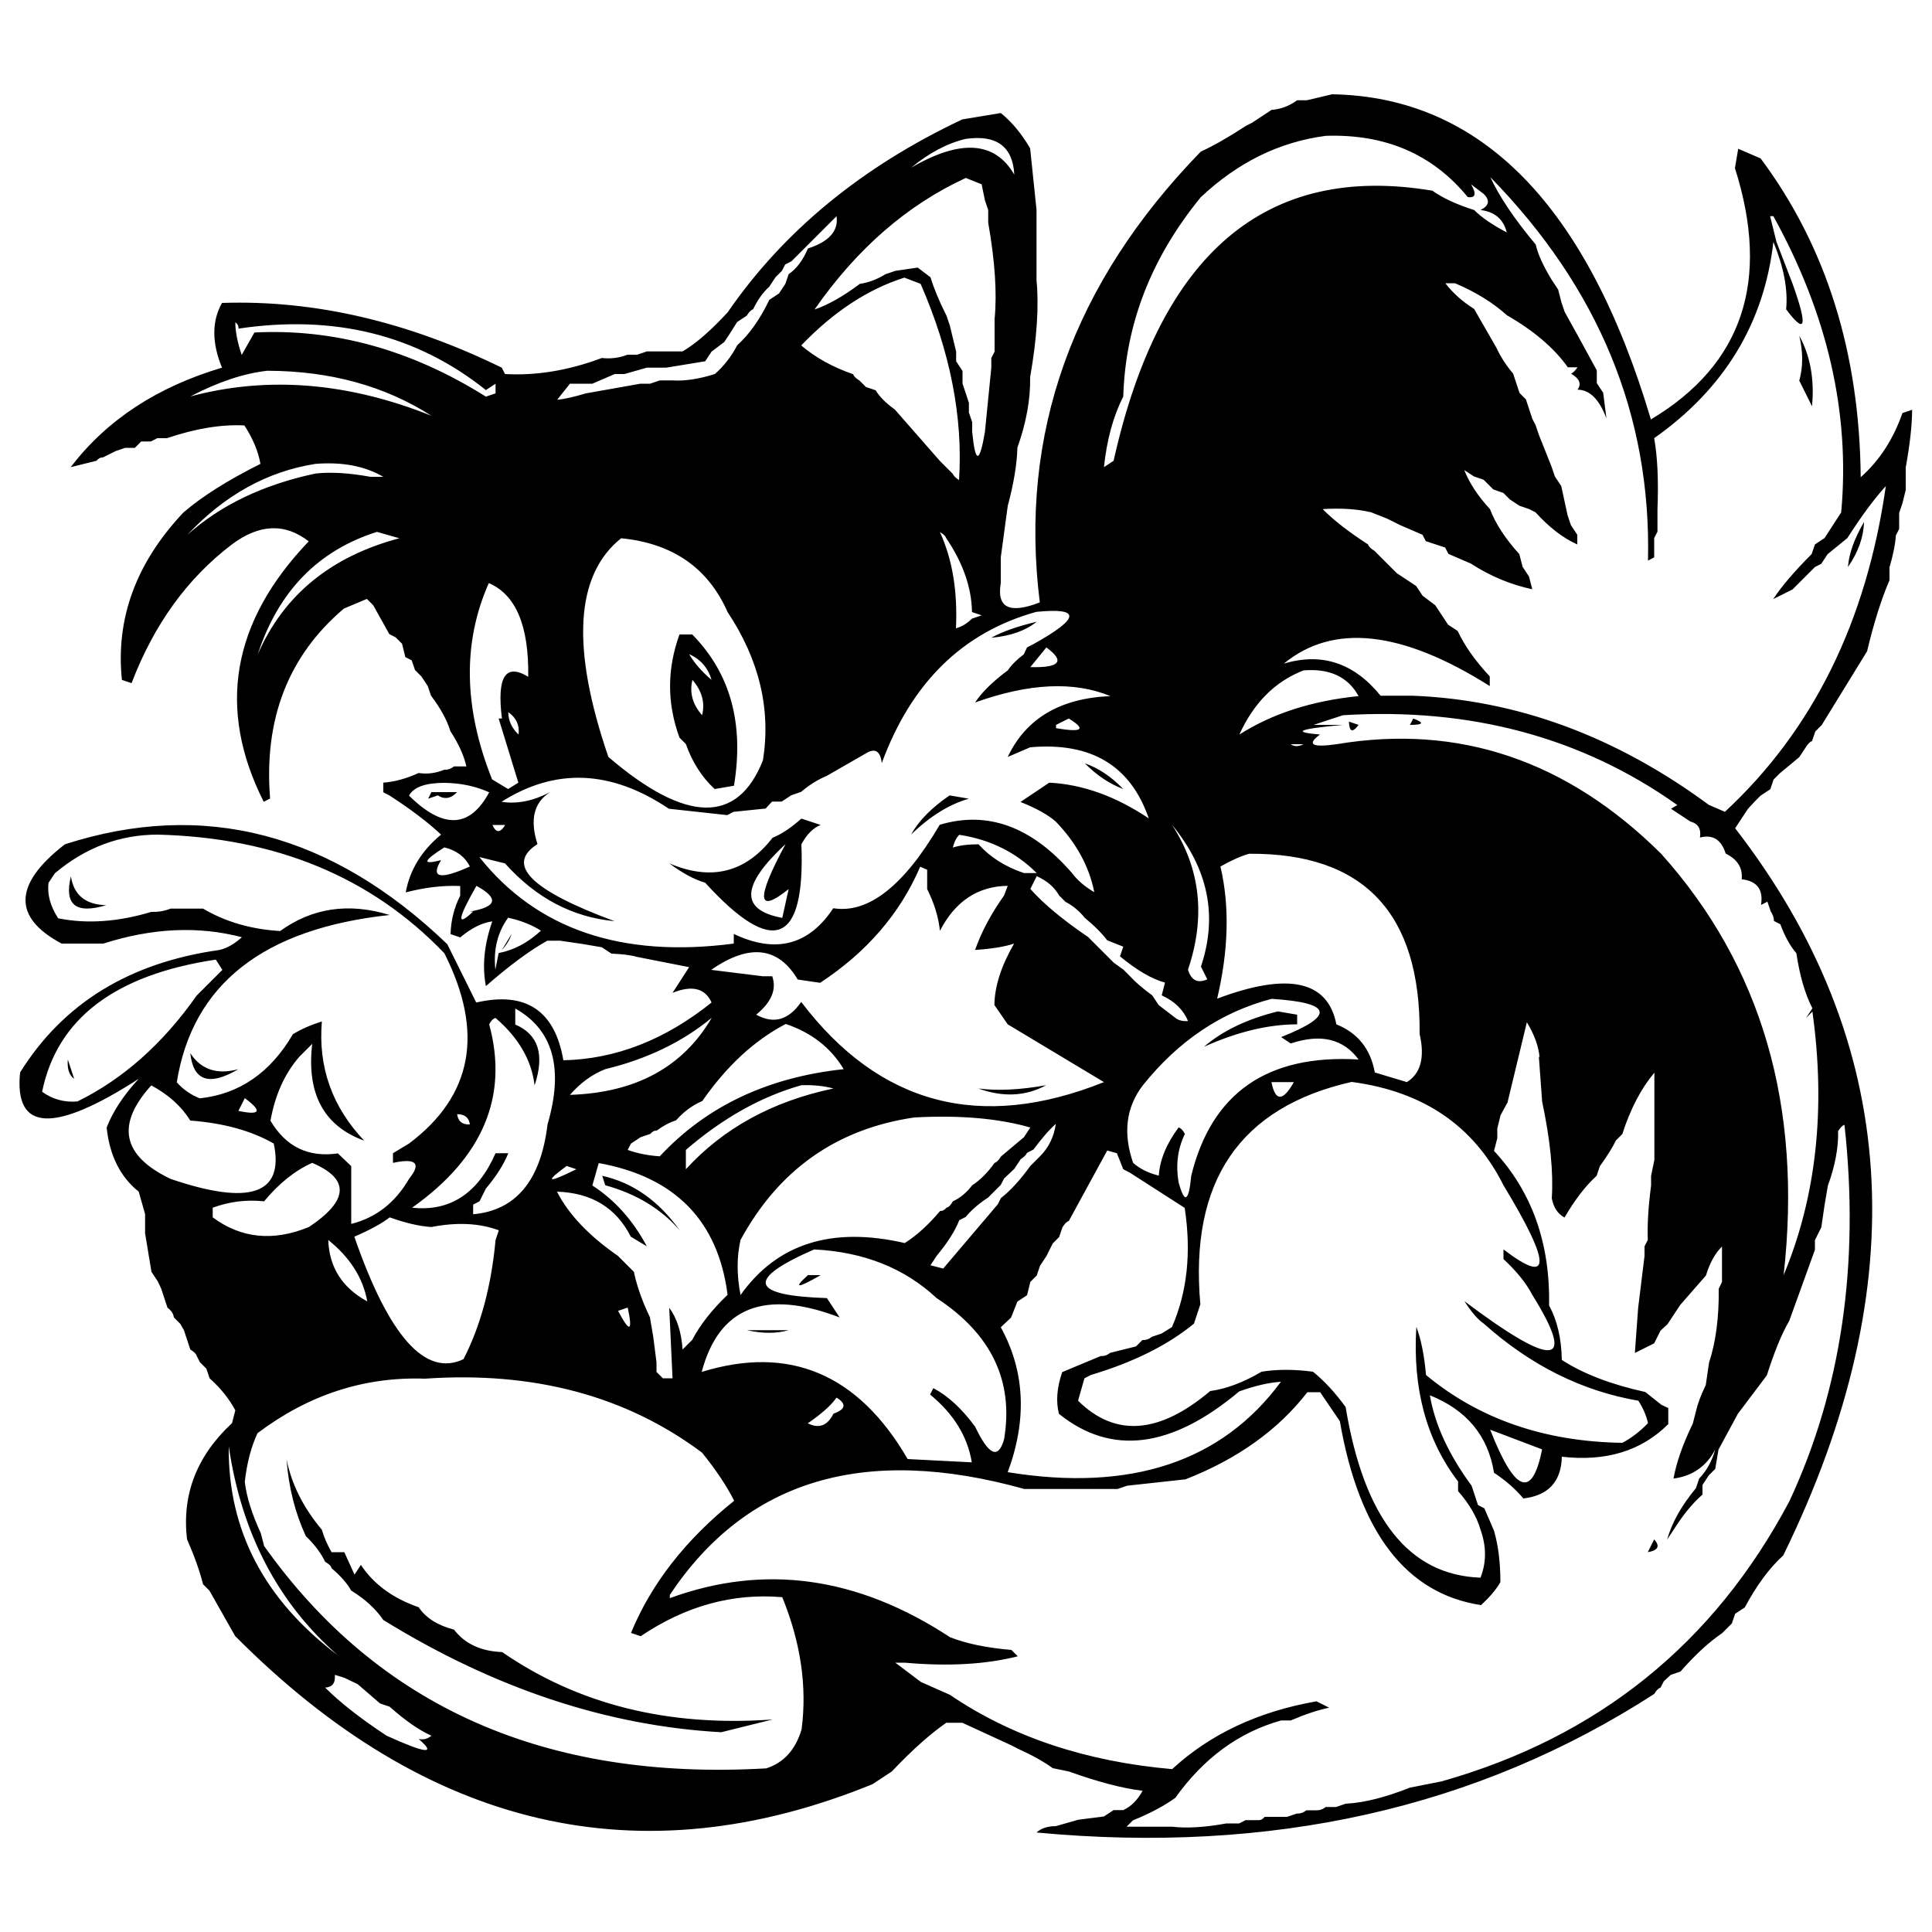 <?xml version="1.0" encoding="utf-8"?>
<!-- Svg Vector Icons : http://www.onlinewebfonts.com/icon -->
<!DOCTYPE svg PUBLIC "-//W3C//DTD SVG 1.1//EN" "http://www.w3.org/Graphics/SVG/1.1/DTD/svg11.dtd">
<svg version="1.1" xmlns="http://www.w3.org/2000/svg" xmlns:xlink="http://www.w3.org/1999/xlink" x="0px" y="0px" viewBox="0 0 1000 1000" enable-background="new 0 0 1000 1000" xml:space="preserve">
<g><path d="M676.4,51.9h-5c-4.1,3-8.5,4.6-13.3,5l-10,6.6l-3.3,1.7c-9,5.9-16.8,10.3-23.3,13.3c-66.4,68.3-94.2,146-83.3,233.3c-15.7,6.1-22.4,2.8-20.2-10v-13.3l3.6-26.6c3.1-11.6,4.8-21.7,5-30.2c4.6-12.9,6.8-25.1,6.6-36.5c3.5-20.1,4.6-36.8,3.3-50.1v-36.5l-3.3-31.8c-4.4-7.6-9.5-13.7-15.2-18.3l-19.9,3.3c-52,24.5-92.5,57.8-121.5,99.9c-8.5,9.2-16.2,16-23.3,20.2h-18.5l-5,1.7h-5c-4.4,1.7-8.9,2.2-13.3,1.7c-17.3,6.5-34,9.2-50.1,8.3l-1.7-3.3c-49.1-24-97.3-35.1-144.8-33.5c-5.3,9.4-5.3,20.6,0,33.5c-33.6,10-59.7,27.1-78.3,51.5l13.3-3.3c1.1-1.3,2.2-1.8,3.3-1.7l6.6-3.3l5-1.7h5l3.3-3.3h5l3.3-1.7h5c14.8-5,28.1-7.2,40.1-6.6c4.4,6.8,7.2,13.5,8.3,19.9c-17,8.5-30.3,16.9-39.9,25.2c-24.5,26-35.1,54.9-31.8,86.6l5,1.7c11.6-30.4,28.9-54.3,51.8-71.7c14.2-10.7,27.5-11.3,39.9-1.7c-39.9,41.7-47.6,86.6-23.3,134.8l3.3-1.7c-3.3-41.1,9.4-73.9,38.2-98.3l11.9-5l3.3,3.3l8.3,14.9l3.3,1.7l3.3,3.3l1.7,6.9l3.3,1.7l1.7,5l3.3,3.3l3.3,5l1.7,5c5,6.6,8.3,12.7,10,18.3c4.2,6.5,7,12.5,8.3,18.3H235c-1.7,1.3-3.3,1.8-5,1.7c-4.4,1.8-8.9,2.4-13.3,1.7c-6.6,3-12.7,4.6-18.3,5v5l3.3,1.7c11.1,7.2,19.9,13.9,26.6,20.2c-10.1,8.3-16.2,18.3-18.3,29.9c10-2.6,19.4-3.7,28.2-3.3v5c-3.1,6.1-4.8,12.7-5,19.9l5,1.7c5.7-4.8,11.3-7.6,16.6-8.3c-4.2,12-5.3,23.2-3.3,33.5c12.2-10.7,22.8-18.5,31.8-23.5h6.6l11.6,1.7l10,1.7l5,3.3c5.3,0.2,9.8,0.7,13.3,1.7l26.9,5.3l-8.6,13.3c10.1-4.1,16.9-2.4,20.2,5c-24.2,19.4-49.7,29.3-76.7,29.9c-4.4-25.8-19.5-35.8-45.1-29.9l-15-30.2C171.4,431,105.3,413.9,33.6,437C7,457.6,6.4,474.8,31.9,488.4h21.6c25.3-8.1,49.2-9.2,71.7-3.3c-3.9,3.5-7.7,5.7-11.6,6.6c-46.5,6.5-80.9,27.6-103.2,63.4c-3.1,30.6,17.3,31.7,61.4,3.3c-7.7,8.3-13.3,16.7-16.6,25.2c1.5,14.4,7,25.5,16.6,33.2l3.3,11.6v10l3.3,19.9l3.3,5l1.7,3.6l3.3,10c1.8,1.3,3,2.9,3.3,5l3.3,3.3l1.9,3.3l3.3,10c1.8,1.1,3,2.2,3.3,3.3l1.7,3.3l3.3,3.3l1.7,5c5.9,5.3,10.3,10.9,13.3,16.6l-1.7,6.6c-18.3,17-26,37-23.3,60.1c3.9,8.9,6.6,16.6,8.3,23.3l3.3,3.3l13.3,23.5c99.6,100.2,209.6,125.7,329.9,76.7l10-6.6c10.7-11.3,20.1-19.6,28.2-25.2h8.3l25.2,11.6l3.3,1.7c7.7,3.5,13.8,6.9,18.3,10.2l8.3,1.7c14.8,5.3,27.5,8.7,38.2,10c-2.6,4.8-5.9,8.1-10,10h-5l-5,3.3l-13.3,1.7l-11.6,3.3c-4.2,0-7.6,1.1-10,3.3c121.4,11.4,228-12.5,319.7-71.7c1.1-1.8,2.2-3,3.3-3.3l1.7-3.3l3.6-3.3l5-1.7c7.6-8.7,14.8-15.3,21.6-19.9l5-5l1.7-5l5-3.3c6.1-11.4,12.7-20.4,19.9-26.9c68.8-140.6,60.5-266.1-24.9-376.4l6.6-10l3.3-3.6l3.3-3.3l5-3.3l1.7-5l3.3-3.3l10-8.3l3.3-5c1.1-1.8,2.2-3,3.3-3.3l1.7-5l3.3-3.3l23.5-38.2c3.5-14.8,7.4-27,11.6-36.8v-6.6c1.8-6.3,3-11.8,3.3-16.6l1.7-3.3v-8.3l1.7-5l1.7-6.9v-11.6c2.2-12.2,3.3-22.1,3.3-29.9l-5,1.7c-4.8,13.7-12,24.7-21.6,33.2c-0.6-64.4-17.8-119.4-51.8-165l-11.6-5l-1.7,10c18.5,58.3,4,101.7-43.5,130.1c-33-110.9-88-167-165-168.3L676.4,51.9z M759.7,102c4.1,0.6,4.6-1.7,1.7-6.6l6.6,5c3.3,3.3,2.8,6.1-1.7,8.3c7.4,0.9,11.9,4.8,13.6,11.6c-7.4-3.9-13-7.7-16.9-11.6c-8.9-2.8-16.1-6.1-21.6-10c-86-14.4-141,32.2-165,139.8l-5,3.3c1.5-14.2,4.8-26.4,10-36.5c1.1-37.5,14.5-71.9,40.1-103.2c19.2-18.1,40.8-28.7,64.8-31.8C717.2,69.3,741.6,79.9,759.7,102L759.7,102z M525,90.4c-10-17.3-27.8-18.5-53.4-3.6c9.2-7.6,18.6-12.6,28.2-14.9C515.8,69.6,524.2,75.8,525,90.4z M508.1,95.4l1.7,8.3l1.7,5v6.6c3.5,19.9,4.6,36.5,3.3,49.8V182l-1.7,3.3v5l-3.3,33.2c-2.8,16.6-5,16.6-6.6,0v-5l-1.7-5v-5l-3.3-10V192l-3.3-5v-5l-3.3-13.6l-1.7-5c-3.9-7.7-6.6-14.4-8.3-19.9l-6.6-5l-11.6,1.7l-5,1.7c-4.6,2.8-9,4.4-13.3,5c-8.7,6.5-16.5,10.9-23.5,13.3c22-31.6,48.1-54.2,78.3-68.1L508.1,95.4z M852.9,290.2l3.3-1.7v-10l1.7-3.3v-11.6c0.6-15,0-27.2-1.7-36.8c36.3-25.6,56.9-59.5,61.7-101.6c5.3,12.9,7.6,24.5,6.6,34.9c10.1,13.5,11.3,9,3.3-13.3l-8.3-21.6l-3.3-13.3h1.7c28,50.7,39.8,101.8,35.1,153.3l-8.6,13.3l-5,3.3l-1.7,5c-8.9,8.9-15.5,16.6-19.9,23.3l10-5l11.6-11.6l3.3-1.7l3.3-5l10.2-8.3c7.2-11.3,13.8-20.2,19.9-26.9c-10,70.1-37.7,126.3-83.3,168.6l-8.3-3.6c-48.3-35.6-99.5-54.4-153.3-56.5h-16.6c-13.8-17-30.5-22.5-50.1-16.6c25.5-21,61-17.2,106.6,11.6v-5c-7.6-8.1-13.1-16-16.6-23.5l-5-3.3l-6.6-10l-6.6-5l-3.3-5l-10-6.6l-11.6-11.6c-1.8-1.1-3-2.2-3.3-3.3c-10-6.5-17.8-12.5-23.5-18.3c9.8-0.6,18.2,0,25.2,1.7l8.3,3.3l6.6,3.3l11.6,5l1.7,3.3l10,3.3l1.7,3.3l11.6,5c10,6.5,20.6,10.9,31.8,13.3l-1.7-6.6l-3.3-5l-1.7-6.6c-7.2-7.9-12.3-15.7-15.2-23.3c-6.3-6.8-10.7-13.6-13.3-20.2l5,3.3l5,1.7l5,5l5.3,1.9l3.3,3.3l5,3.3l5,1.7l3.3,1.7c7,7.7,14.2,13.3,21.6,16.6v-5l-3.3-5l-1.7-5l-3.3-15.2l-3.3-5l-1.7-5l-6.6-16.6l-1.7-5l-1.7-3.3l-3.3-10l-3.3-3.3l-3.3-10c-3.7-4.4-6.6-8.9-8.6-13.3l-11.6-20.2c-5.9-3.7-10.9-8.1-14.9-13.3h5c10.9,4.6,19.8,10.2,26.9,16.6c13.8,7.9,24.4,16.9,31.5,26.9h5c-1.1,1.7-2.2,2.8-3.3,3.3c4.4,2.6,5.5,5.4,3.3,8.3c6.3,0,11.3,5,15,14.9l-1.7-13.3l-3.3-5v-6.6l-10-18.3l-6.6-11.9l-1.7-5l-1.7-6.6l-3.3-5c-4.4-7.2-7.2-13.3-8.3-18.3c-11.1-13.3-18.9-24.9-23.5-34.9c56.1,57.4,83.3,123.4,81.6,198.2L852.9,290.2z M418.2,128.6c-2.6,6.1-5.9,10.5-10,13.3l-1.7,5l-3.3,5l-5,3.3c-4.8,10-10.3,17.8-16.6,23.5c-3,5.7-6.8,10.7-11.6,14.9c-8.3,2.6-15.6,3.7-21.9,3.3h-6.6l-5,1.7h-5l-28.2,5c-6.1,1.8-11.1,3-14.9,3.3l6.6-8.3h11.6l11.6-5h5l11.6-3.3h10L365,187l3.3-5l6.6-5l3.3-5l3.3-5.3l5-3.3c1.1-1.8,2.2-3,3.3-3.3c2.4-5,5.2-8.9,8.3-11.6l3.3-5l3.3-3.3l1.7-3.3l3.3-1.7l23.3-23.3C434.1,119.5,429.1,125.1,418.2,128.6L418.2,128.6z M476.5,146.9c15.3,35.1,22,68.9,19.9,101.6c-1.7-1.1-2.8-2.2-3.3-3.3l-6.6-6.6l-23.3-26.6c-4.6-3.3-7.9-6.6-10-10l-5-1.7l-3.3-3.3c-1.8-1.1-3-2.2-3.3-3.3c-10.7-3.7-19.6-8.7-26.9-14.9c16.6-17.3,34.4-29.1,53.4-35.1L476.5,146.9z M123.4,170.1c49.6-7.4,92.3,3.2,128.1,31.8l5-3.3v5l-5,1.7C213,181.1,173,170,131.7,172.1l-6.6,11.6c-2.2-6.5-3.3-12.1-3.3-16.9C123,167.7,123.6,168.8,123.4,170.1L123.4,170.1z M931.3,197l6.6,13.3c1.3-14-0.9-26.2-6.6-36.5C933.3,182.2,933.3,189.9,931.3,197z M223.3,215.2c-43.2-17.3-84.8-20.7-124.8-10c14.6-7.6,27.9-12,39.9-13.3C170.8,192,199.1,199.7,223.3,215.2z M198.4,246.8h-6.6c-11.1-2-20.6-2.6-28.5-1.7c-26.9,5.7-49.1,16.3-66.4,31.8c19.4-20.7,41.5-32.9,66.4-36.8C177.1,239,188.8,241.2,198.4,246.8z M956.5,293.5c5.3-7.7,8.1-15.5,8.3-23.3C959.8,278.8,957,286.5,956.5,293.5z M206.7,278.6c-35.4,9.4-59.9,29.4-73.3,60.1c10.7-32.7,31.3-53.8,61.7-63.4L206.7,278.6z M489.8,278.6c8.7,12.9,13.1,25.6,13.3,38.2l5,1.7l-5,1.7c-2.6,2.6-5.4,4.2-8.3,5c0.9-19-1.8-35.6-8.3-49.8C488.3,276.4,489.4,277.5,489.8,278.6z M376.6,316.8c16.4,24.7,22.5,50.3,18.3,76.7c-13.1,33.2-39.8,32.7-80-1.7c-19.4-56.5-17.2-94.2,6.6-113.2C348.1,281.2,366.5,293.9,376.6,316.8L376.6,316.8z M273.4,350.3c-11.8-7.2-16.3,0-13.6,21.6h-1.7l10.2,33.2l-5.3,3.3l-8.3-5c-14.8-37.1-15.3-70.9-1.7-101.6C267,307.8,273.8,323.9,273.4,350.3L273.4,350.3z M534.9,333.4l-3.3,1.7l-1.7,3.6c-3.5,2.6-6.3,5.4-8.3,8.3c-7.7,5.7-13.4,11.3-16.9,16.6c27.9-10,51.2-11.1,70-3.3c-26,1.1-43.7,11.6-53.1,31.5l11.6-5c31.6-2.8,52,9.5,61.4,36.8c-17-11.4-34.1-17.6-51.5-18.5l-14.9,10c8.3,3.3,14.4,6.7,18.3,10.2c10.7,11.1,17.3,23.3,19.9,36.5c-4.8-2.8-8.7-6.1-11.6-10c-20.9-24-43.6-32.3-68.4-24.9c-18.6,31.7-37,46.1-55.1,43.2c-12.7,19.2-29.9,23.6-51.5,13.3v5c-58.1,7.6-102-7.4-131.7-44.8l13.3,3.3c16,17.9,35,27.9,56.7,29.9c-43.4-16-56.6-29.3-39.9-39.9c-4.1-12.7-1.8-21.7,6.6-26.9c-8.9,4.6-17.3,6.3-25.2,5c27.9-17.7,56.7-16.5,86.6,3.6l30.2,3.3l3.3-1.7l16.6-1.7l3.3-3.6h5l5-3.3l5-1.7c4.4-3.7,8.9-6.5,13.3-8.3l20.2-11.6c4.8-3,7.6-1.3,8.3,5c15.3-41.7,42-67.8,80-78.3C559.7,314.4,559.1,319.9,534.9,333.4L534.9,333.4z M513.1,330.1c10-0.9,17.8-3.7,23.5-8.3C526.6,324.2,518.8,326.9,513.1,330.1z M351.7,328.4c-6.5,17.9-6.5,35.7,0,53.4l3.3,3.3c3.3,9.4,8.3,17.2,14.9,23.3l10-1.7c5.3-32.1-1.8-58.2-21.6-78.3L351.7,328.4L351.7,328.4z M533.3,345.3l8.3-10.2C551.4,342.3,548.6,345.7,533.3,345.3z M368.3,351.9c-5-4.2-8.9-8.7-11.6-13.3C362.6,341.2,366.5,345.7,368.3,351.9z M703.2,360.3c-24,2.4-44.6,9-61.7,19.9c7.4-16.4,18.5-27.5,33.2-33.2C688.2,345.9,697.7,350.3,703.2,360.3z M363.4,370.2c-5-5.7-6.6-11.8-5-18.3C363.4,357.7,365,363.8,363.4,370.2L363.4,370.2z M268.4,380.2c-3.5-3.3-5.3-7.2-5.3-11.6C267.2,371.5,269,375.4,268.4,380.2z M868.2,416.7l-3.3,1.9l10,6.6c4.1,1.1,5.7,3.9,5,8.3c6.6-1.7,11.1,1.1,13.3,8.3c6.1,3,8.9,7.4,8.3,13.3c7.9,0.9,11.3,5.3,10,13.3l3.3-1.7l1.7,5c1.1,1.7,1.7,3.3,1.7,5l3.3,1.7c2.4,6.5,5.2,11.4,8.3,15c1.7,11.4,4.4,20.9,8.3,28.5l-3.3,5l3.3-3.3c7,50.4,2,95.9-14.9,136.4c9.8-87.3-11.3-160-63.4-218.1c-48.7-48.3-104.7-67.3-168-56.7c-12.7,1.8-15.6,0.2-8.6-5c-15-1.3-11-2.9,11.9-5h-15.2l15.2-5C761,366.1,818.8,381.6,868.2,416.7L868.2,416.7z M546.6,376.9v-1.7l6.6-3.3C562.4,377.6,560.2,379.2,546.6,376.9L546.6,376.9z M729.8,375.2c7,0,7.6-1.1,1.7-3.3L729.8,375.2z M703.2,375.2l-5-1.7C698.4,378.9,700.1,379.4,703.2,375.2z M674.7,385.2c-2.6,1.3-4.8,1.3-6.6,0H674.7z M581.4,408.4c-6.3-6.5-12.9-10.9-19.9-13.3C567.8,401.4,574.4,405.8,581.4,408.4z M253.2,410.1c-10,18.6-23.8,19.2-41.5,1.7c2.4-4.4,8.5-6.6,18.3-6.6C238.6,405.3,246.4,407,253.2,410.1L253.2,410.1z M221.6,413.4l5-1.7c3.5,2.2,6.8,1.7,10-1.7h-13.3L221.6,413.4z M471.6,431.9c9.8-9.4,19.7-15.6,29.9-18.5l-10-1.7C482.3,418,475.6,424.7,471.6,431.9L471.6,431.9z M399.9,433.6c-14,18.1-31.8,22.5-53.4,13.3c6.6,5,12.8,8.3,18.5,10c35.2,38.6,51.8,31.9,49.8-19.9c2.8-5.2,6.1-8.5,10-10l-10-3.3C409.5,428.4,404.5,431.8,399.9,433.6z M261.5,427c-2.6,4.2-4.8,4.2-6.6,0H261.5z M621.6,500.3l3.3,6.6c-5,2.2-8.3,0.6-10-5c9.2-27.3,6.5-52.3-8.3-75C625.4,449.7,630.4,474.1,621.6,500.3L621.6,500.3z M230,493.4c20.7,41,14.6,73.8-18.3,98.5l-8.3,5v5c12-2.6,14.8,0.2,8.3,8.3c-7.2,12.4-17.2,20.1-29.9,23.3v-29.9l-6.9-6.6c-15.3,2.2-26.9-3.4-34.9-16.9c2.4-13.5,7.4-24.5,15-33.2l6.6-6.6c-3,25.8,6,42.5,26.9,50.1c-16.6-17.5-23.9-38.1-21.9-61.7c-5.5,1.7-10.5,3.9-15,6.6c-11.6,19.9-27.7,31-48.2,33.2c-4.6-1.8-8.6-4.6-11.9-8.3c8.1-50.7,44.8-79.6,110.2-86.6c-21.2-6.5-40.1-3.7-56.7,8.3c-15.1-0.9-28.4-4.8-39.9-11.6H88.3c-3.3,1.3-6.6,1.8-10,1.7c-17.3,5.2-33.4,6.3-48.2,3.3c-4.1-6.3-5.7-12.4-5-18.3l3.3-5C44.3,438.6,62.1,432,81.6,432C142.7,433.5,192.1,453.9,230,493.4L230,493.4z M536.6,451.9H530c-9.8-3.3-17.6-8.3-23.5-14.9c-5.5,0-10,0.6-13.3,1.7c0.7-3,1.9-5.2,3.3-6.6C512.5,434.5,525.9,441.2,536.6,451.9L536.6,451.9z M408.2,460.2l-3.3,14.9c-22-4.1-21.4-16.8,1.7-38.2C391.2,465.5,391.8,473.3,408.2,460.2L408.2,460.2z M243.2,448.5c-15.5,7-20.5,5.9-14.9-3.3c-10,2.6-9.4,0.4,1.7-6.6C236.4,440.2,240.8,443.6,243.2,448.5L243.2,448.5z M734.8,535.2c2.8,12.2,0.5,20.5-6.6,24.9l-16.6-5c-2.2-12.2-8.9-20.5-19.9-24.9c-4.4-22.7-25-27.1-61.7-13.3c5.9-25.1,6.5-47.9,1.7-68.4c5.5-3.1,10.5-5.4,14.9-6.6C705.9,441.5,735.3,472.6,734.8,535.2L734.8,535.2z M479.9,450.2v10c3.7,7.4,5.9,14.6,6.6,21.6c7.9-15.3,19.6-23.1,35.1-23.3l-1.9,5c-6.8,9.6-11.8,19-15,28.2c8.7-0.6,15.4-1.7,20.2-3.3c-6.6,11.4-10.1,22.1-10.2,31.8l6.9,10l49.8,29.9c-64,25.6-116.2,11.8-156.7-41.5c-6.5,9.4-14.2,11.6-23.3,6.6c7.9-6.5,10.7-13.1,8.3-19.9h-5l-26.6-3.3c19.7-13.7,34.7-12,44.8,5l11.6,1.7c24.2-15.9,41.4-35.9,51.8-60.1L479.9,450.2z M548.2,463.5l3.3,3.3c3.9,2,7.2,4.8,10,8.3c4.6,3.7,8.5,7.6,11.6,11.6l8.3,3.3l-1.7,5c8.7,7.2,16.4,11.7,23.3,13.6l-1.7,6.6c6.8,3.1,11.3,7.6,13.6,13.3c-2.8,0.2-5-0.4-6.6-1.7l-8.6-6.6l-3.3-5c-4.8-3.5-8.7-6.8-11.6-10l-3.3-3.3l-5-3.6l-13.3-13.3c-13.1-8.9-23.1-17.2-29.9-24.9l3.3-6.6C541.8,455.8,545.7,459.1,548.2,463.5L548.2,463.5z M55,468.5c-10.7-0.2-16.8-5.2-18.3-14.9C33.1,468.3,39.2,473.3,55,468.5z M243.2,471.8h1.7c-8.7,8.3-8.1,3.9,1.7-13.3C258.4,465,257.3,469.4,243.2,471.8L243.2,471.8z M280,481.7c-6.8,6.3-14.1,10.1-21.9,11.6l-1.7,8.6c-1.1-10.3,1.1-19.3,6.6-26.9C269.4,476.4,275.1,478.6,280,481.7L280,481.7z M259.8,491.7c2.4-2.6,4.1-5.4,5-8.3L259.8,491.7z M115.1,502l-13.3,13.3c-17.5,24.9-38.1,43.2-61.7,54.8c-6.8,0.6-12.9-1.1-18.3-5c7.7-37.8,37.7-60.6,89.9-68.4L115.1,502z M663.1,536.8l5,3.3c15.5-5.2,27.2-2.4,35.1,8.3c-47.2-2.8-76.1,17.3-86.6,60.1c-1.3,13.7-3.5,14.8-6.6,3.3c-1.5-9-0.4-17.3,3.3-24.9c-1.1-2-2.2-3.1-3.3-3.3c-6.3,8.5-9.7,16.8-10.2,24.9c-5.3-1.3-9.8-3.5-13.3-6.6c-5.3-15.3-3.7-28.7,5-40.1c18.5-23.1,40.7-38,66.7-44.8C689.6,519,691.3,525.6,663.1,536.8L663.1,536.8z M283.4,582c-3.5,29-16.3,44.5-38.5,46.5v-5l3.3-1.7l3.3-6.6c5.3-6.3,9.2-12.4,11.6-18.3h-6.6c-9.2,20.9-23.6,30.3-43.2,28.2c36.7-26,50-57.7,39.9-94.9c0.9-1.8,2-3,3.3-3.3c12,10.3,18.7,22,20.2,34.9c5.3-15.9,2-26.4-10-31.5v-8.3C286.3,533,291.9,553,283.4,582L283.4,582z M623.2,541.8c17.2-7.7,33.2-11.6,48.2-11.6v-5l-10-1.7C645.6,527.4,632.8,533.5,623.2,541.8z M295,566.7c5.5-6.3,11.6-10.7,18.3-13.3c21.8-5.3,40.1-14.2,55.1-26.6C353.5,552.3,329.1,565.6,295,566.7L295,566.7z M796.5,546.8l1.7,23.3c4.2,19.9,5.9,36.6,5,50.1c0.9,4.8,3.1,8.1,6.6,10c5.3-9.2,10.9-16.4,16.6-21.6l1.7-5c3.9-5.4,6.6-9.8,8.3-13.3l3.3-3.3c4.2-13.1,9.8-23.7,16.6-31.8v45.1l-1.7,8.3v5c-1.5,11.4-2,20.9-1.7,28.2l-1.7,3.3v5l-3.3,26.9l-1.7,23.3l10-5l3.3-6.6l3.6-3.3l6.6-10l13.3-15.2c2-6.6,4.8-11.6,8.3-15v18.3l-1.7,3.6c0.2,14.8-1.5,27.5-5,38.2l-1.7,11.6c-2.6,5.3-4.2,9.8-5,13.3l-1.7,6.6c-5.2,10.7-8.5,20.2-10,28.5c9.8-1.3,17-6.3,21.6-15c-1.7,5.9-4.4,10.9-8.3,15l-1.7,5c-7.4,8.9-12.4,17.7-14.9,26.6l3.3-5c5-7.9,10-14,15-18.3v-5l3.3-5l3.3-3.3l1.7-10l10-18.5l15-19.9c3.9-12.2,7.7-21.6,11.6-28.2l13.3-36.8v-5l3.3-6.6l1.7-11.6l1.7-10c3.7-10.1,5.5-19.6,5.3-28.2c1.1-1.8,2.2-3,3.3-3.3c7.9,72.1-1.6,137.1-28.5,194.8c-39.1,73.8-99.1,122.1-179.9,145l-16.6,3.3c-12.6,5-23.6,7.8-33.2,8.3l-5,1.7h-5.3c-1.7,1.3-3.3,1.8-5,1.7h-5c-1.7,1.3-3.3,1.8-5,1.7l-5,1.7h-11.6c-1.1,1.3-2.2,1.8-3.3,1.7h-6.6l-3.3,1.7h-6.6c-10.9,2-20.3,2.6-28.2,1.7h-23.5l3.3-3.3c8.7-3.5,16-7.4,21.9-11.6c14.8-20.7,33-34,54.8-40.1h5c7.7-3.3,14.4-5.5,19.9-6.6l-6.6-3.3c-30.3,5.3-55.2,17.1-74.7,35.1c-44.6-3.9-83-16.7-115.1-38.5l-14.9-6.6l-13.3-10h5c22.3,2,41.8,0.9,58.4-3.3l-3.3-3.3c-12.9-1.1-23.5-3.3-31.8-6.6c-47.8-31.4-96.1-38.1-145-20.2v-1.7c39.7-59.6,100.8-77.9,183.5-54.8h48.2l5-1.7l30.2-3.3c26.9-10.5,48-25.6,63.1-45.1h6.6l10.2,15c10,57.6,34.3,89.3,73.1,95.2c4.4-4.1,7.8-8,10-11.9c0-10.1-1.1-19-3.3-26.6l-5-11.6l-3.3-1.7l-3.3-10c-11.8-16-19-31.6-21.6-46.8c19,7.6,30.1,20.9,33.2,40.1c5.9,3.9,11,8.3,15.2,13.3c12.9-1.5,19.6-8.7,19.9-21.6c22.9,2.6,41.2-3,55.1-16.9v-8.3l-3.6-1.7l-8.3-6.6c-17.7-3.9-32.1-9.4-43.2-16.6c-0.2-11.1-2.4-20.5-6.6-28.2c0.6-32.3-8.9-58.9-28.5-80l1.7-6.6v-5l1.7-6.9l3.6-6.6l10-41.5c3.9,6.5,6.1,12.5,6.6,18.3L796.5,546.8z M436.7,553.4c-39.5,4.2-71.2,19.3-95.2,45.1c-6.1-0.4-11.6-1.5-16.6-3.3l1.7-3.3l5-3.3l5-1.7c1.1-1.3,2.2-1.8,3.3-1.7c3.5-2.6,6.8-4.3,10-5.3c4.1-4.6,8.6-7.9,13.6-10c12.6-18.1,26.9-31.4,43.2-39.9C419.8,534.4,429.9,542.1,436.7,553.4L436.7,553.4z M123.4,553.4c-11.1,3-19.4,0.2-24.9-8.3C100,559.5,108.3,562.3,123.4,553.4z M38.4,558.4l-3.3-10C34.7,553.2,35.8,556.6,38.4,558.4z M669.7,560.1c-5.7,10.1-9.6,10.1-11.6,0H669.7z M778.2,613.5c24.9,41.1,24.9,52.2,0,33.2v5c6.8,6.3,11.8,12.5,14.9,18.5c23.1,37.1,11.3,38.2-35.1,3.3c3.5,5.5,6.8,9.4,10,11.6c24.2,21.6,50.8,34.9,80,39.9c2.4,3.7,4.1,7.6,5,11.6c-4.2,4.4-8.7,7.8-13.3,10.2c-40.2-0.6-74.1-12.3-101.6-35.1c-0.9-10.3-2.6-18.6-5-24.9c-2,31.9,5.2,58.6,21.6,80v5c5.7,6.5,9.6,13.1,11.6,19.9c3.1,8.7,3.1,17,0,24.9c-37.1-1.3-60.3-30.7-69.8-88.3c-5.5-7.6-11.2-13.7-16.9-18.3c-9.8-1.3-18.6-1.3-26.6,0c-9.4,5.5-18.3,8.9-26.6,10c-26.4,22.3-49.2,24-68.4,5l3.3-11.6l3.3-1.7c22.1-6.6,39.9-15.5,53.4-26.6l3.3-10c-5.7-63.7,20.4-102,78.3-115.1C736.7,564.9,762.8,582.7,778.2,613.5L778.2,613.5z M98.5,580c17.3,1.3,31.7,5.3,43.2,11.9c5.5,26.2-12.3,32.3-53.4,18.3c-25.1-12-28.4-28.1-10-48.4C87.1,566.5,93.9,572.6,98.5,580L98.5,580z M431.4,563.4c-31.6,6.6-57,20.6-76.4,41.8v-10c19-16.4,38.9-27.6,59.8-33.5C421.1,561.5,426.6,562.1,431.4,563.4L431.4,563.4z M506.4,563.4c12.7,4.6,24.4,4.1,35.1-1.7C528.1,564.1,516.4,564.7,506.4,563.4z M123.4,575l3.3-6.6C135.9,575.2,134.8,577.4,123.4,575z M243.2,582c-3.9,0.2-6.1-1.6-6.6-5.3C240.5,576.7,242.7,578.4,243.2,582z M533.3,583.6l-3.3,5l-11.9,10c-1.1,1.8-2.2,3-3.3,3.3c-3.7,5.2-7.6,9-11.6,11.6c-2.8,3.7-6.1,6.5-10,8.3c-1.1,2-2.2,3.1-3.3,3.3c-1.1,1.3-2.2,1.8-3.3,1.7c-5.9,7-12,12.6-18.3,16.6c-37.8-8.7-66.1,0.3-85,26.9c-2-10.3-2-19.8,0-28.5c19.7-36.3,49.7-57.5,89.9-63.4C497,577.1,517,578.9,533.3,583.6L533.3,583.6z M538.3,598.5l-5,5c-5.2,7.2-10.2,12.7-15.2,16.6l-1.7,3.3l-28.2,33.2l-6.6-1.7l3.3-5c5.5-6.6,9.4-12.7,11.6-18.3l3.3-1.7c3.3-3.9,7.2-7.2,11.6-10l6.6-6.6l1.7-3.3l5.3-5l3.3-5c1.7-1.1,2.8-2.2,3.3-3.3l3.3-1.7c4.1-5.5,7.9-10,11.6-13.3C545.5,588.6,542.7,594.1,538.3,598.5L538.3,598.5z M578.1,596.9l3.3,8.3l3.3,1.7l28.5,18.3c3.5,23.1,1.3,43.6-6.6,61.7l-5.3,3.3l-5,1.7c-1.7,1.3-3.3,1.8-5,1.7l-3.3,3.3l-13.3,3.3c-1.7,1.3-3.3,1.8-5,1.7l-19.9,8.3c-2.8,8.1-3.3,15.3-1.7,21.6c27.1,21.8,58.2,17.9,93.3-11.6c8.3-3,15.5-4.6,21.6-5c-30.6,41.5-77.8,57.1-141.4,46.8c10.1-27.3,8.9-52.3-3.6-75l5.3-5l3.3-8.3l5-3.3l1.7-6.9l3.3-3.3l1.7-5l3.3-5l3.3-6.6l3.3-3.3l1.7-5c1.1-1.8,2.2-3,3.3-3.3l19.9-36.5L578.1,596.9z M159.9,635.1c-18.5,7.6-35.1,5.9-49.8-5v-5c8.5-3.1,17.3-4.3,26.6-3.3c7.6-9.2,15.9-15.9,24.9-19.9C181.1,610.2,180.6,621.3,159.9,635.1L159.9,635.1z M376.6,670.2c-8.1,7.7-14.2,15.5-18.3,23.3l-5,5c-0.6-9-2.9-16.2-6.9-21.6l1.7,36.5h-5l-3.3-3.3v-5l-1.7-13.3l-1.7-10c-4.1-8.5-6.8-16.3-8.3-23.5l-8.3-8.3c-14.9-10.3-25.5-21.4-31.5-33.2c17.9,0.6,30.6,8.3,38.2,23.3l8.3,5c-7.2-13.5-16.6-24-28.2-31.5l3.3-11.6C349.4,609.1,371.7,631.9,376.6,670.2L376.6,670.2z M298.3,605.2c-15,7.4-16.6,6.8-5-1.7L298.3,605.2z M313.3,613.5c16,4.4,28.9,12.2,38.5,23.3c-10.9-15.3-24.3-24.7-40.1-28.2L313.3,613.5z M223.3,635.1c13.3-2.6,24.9-2,34.9,1.7l-1.7,5c-2.2,24-7.8,44.6-16.6,61.7c-19.7,9.4-38.6-11.7-56.5-63.4c8.1-3.5,14.2-6.8,18.3-10C209.8,633,217,634.7,223.3,635.1L223.3,635.1z M190.1,673.6c-12.9-7-19.7-17.6-20.2-31.8C181.1,650.8,187.9,661.4,190.1,673.6z M484.8,671.9c28.4,18.6,40,43,34.9,73.1c-3,10.5-7.9,8.3-15-6.6c-6.8-9.2-14-15.9-21.6-19.9l-1.7,3.3c12.2,10,19.4,21.7,21.6,35.1l-33.2-1.7c-25.6-44.1-61.2-59.1-106.6-45.1c8.9-33.6,32.7-43,71.4-28.2l-6.6-10c-39.9-1.3-42.1-9.7-6.6-25.2C447.1,648,468.2,656.4,484.8,671.9L484.8,671.9z M424.8,660h-6.6C410.4,667,412.6,667,424.8,660z M319.9,678.5l5-1.7C327.6,689.4,326,690,319.9,678.5z M408.2,688.5h-21.6C394.7,690.3,401.9,690.3,408.2,688.5z M363.4,751.9c7.4,9.2,12.9,17.5,16.6,24.9c-25.1,20.1-42.9,42.9-53.4,68.4l5,1.7c23.3-15.7,47.7-22.4,73.3-20.2c9.6,23.6,12.9,46.4,10,68.4c-3.1,10.5-9.2,17.3-18.3,20.2c-114,6.6-200.7-31.7-259.9-115.1l-1.7-6.6c-4.6-10-7.4-18.8-8.3-26.6c1.1-9.8,3.3-18.2,6.6-25.2c26.4-19.9,55.3-29.3,86.6-28.2C276.3,709.7,324.1,722.5,363.4,751.9L363.4,751.9z M431.4,731.7c-3.1,6.3-7.6,7.9-13.3,5c7-4.8,12-9.2,14.9-13.3C438.3,726.7,437.7,729.5,431.4,731.7z M798.2,750.2c-5.2,25.8-14.1,22.4-26.9-10.2L798.2,750.2z M174.9,856.8c-38.2-28.8-57-64.9-56.5-108.2C125,793.6,143.9,829.7,174.9,856.8z M158.3,795.1c4.4,4.2,7.8,8.7,10,13.3c2,1.1,3.1,2.2,3.3,3.3c4.6,3.9,8,7.7,10.2,11.6c7.2,4.4,12.7,9.5,16.6,15.2c57.4,35.4,115.7,54.8,174.9,58.1l26.6-6.6c-54.1,3.9-100.7-7.8-140-34.9c-10.9-0.4-19.2-4.2-24.9-11.6c-8.5-2.2-14.6-6.1-18.3-11.6c-13.3-4.6-23.3-11.9-29.9-21.9l-3.3,5l-5.3-11.6h-6.6c-2.2-3.9-3.9-7.7-5-11.6c-9.6-11.4-15.7-23.6-18.3-36.5C149.4,770,152.8,783.2,158.3,795.1L158.3,795.1z M852.9,803.4c5.3-0.9,6.5-3.1,3.3-6.6L852.9,803.4z M178.2,868.4l6.9,3.3l11.6,10l5,1.7c8.1,7.2,15.3,12.2,21.6,15c-2,1.7-4.2,2.2-6.6,1.7c9.4,8.1,3.9,7.6-16.6-1.7c-13.5-8.9-24.1-17.2-31.8-24.9c3.7-0.2,5.4-2.4,5-6.6L178.2,868.4z"/></g>
</svg>